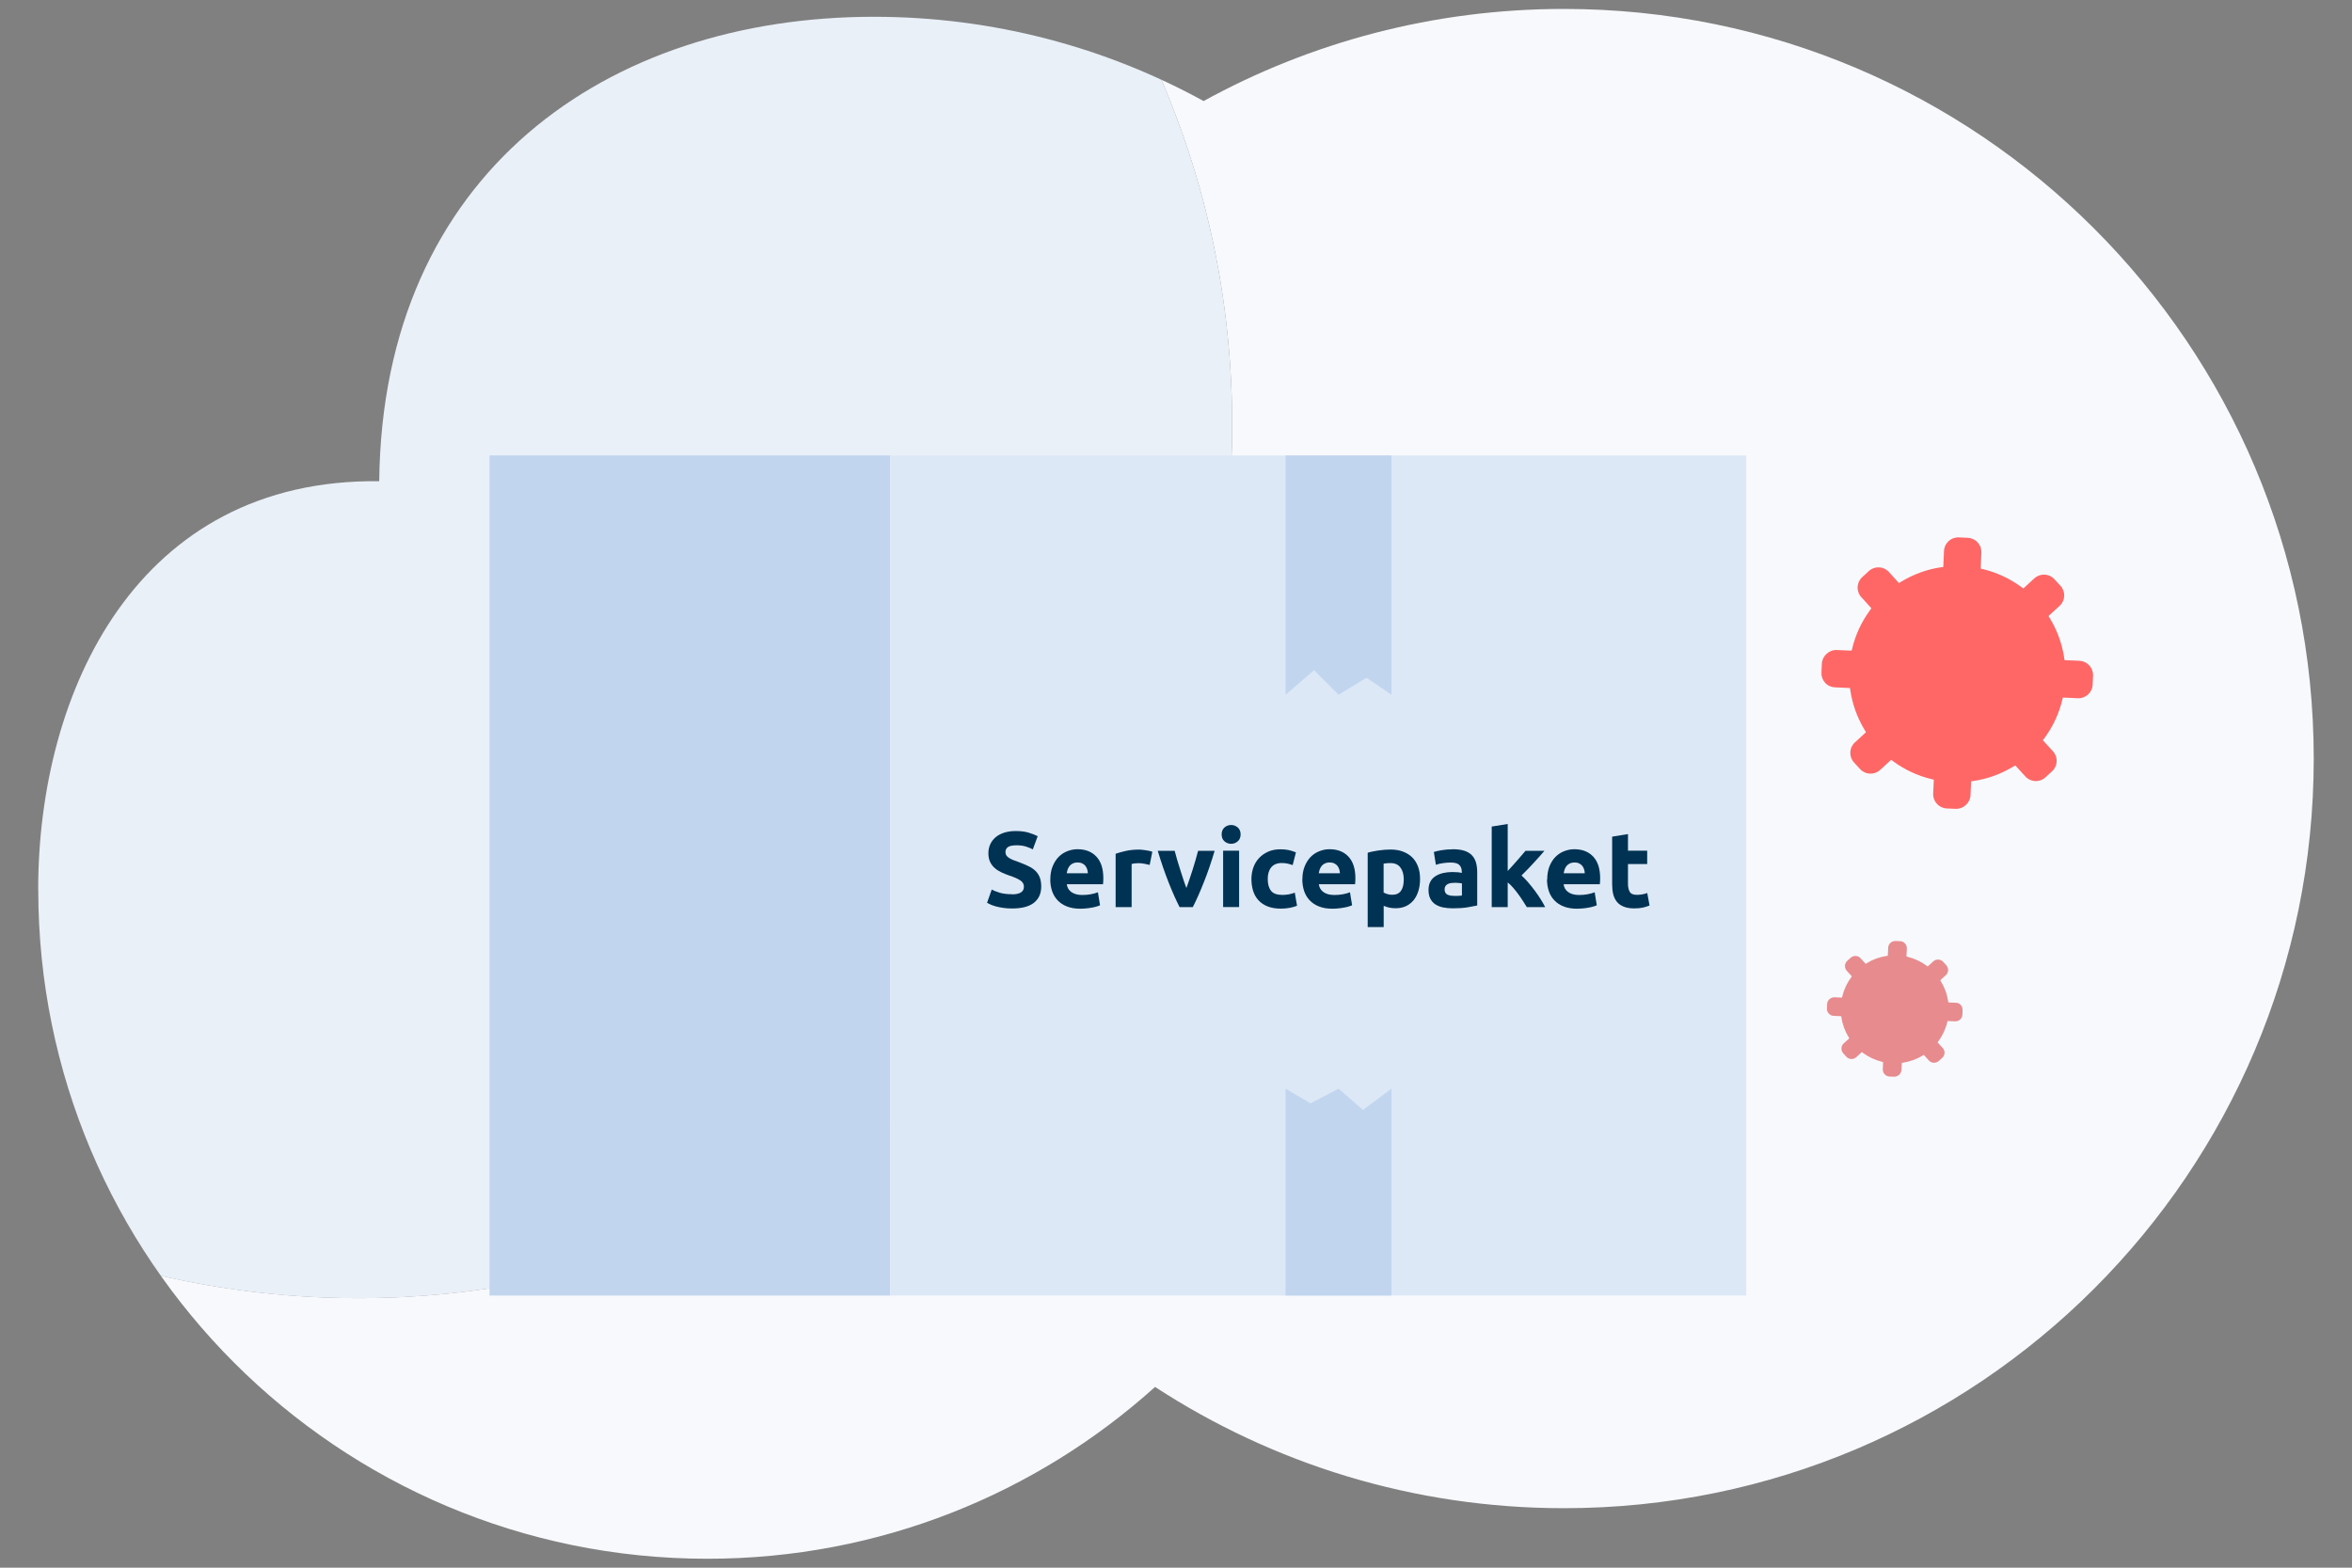 <?xml version="1.0" encoding="UTF-8"?><svg id="Layer_1" xmlns="http://www.w3.org/2000/svg" xmlns:xlink="http://www.w3.org/1999/xlink" viewBox="0 0 300 200"><rect x="0" y="0" width="300" height="200" fill="#808080" stroke="none"/><defs><style>.cls-1,.cls-2{fill:none;}.cls-3{fill:#f7f9fc;}.cls-4{fill:#003253;}.cls-5{fill:#eaf0f8;}.cls-6{fill:#e88b8f;}.cls-7{fill:#f66;}.cls-8{fill:#c2d5ef;}.cls-9{fill:#dde8f6;}.cls-2{clip-path:url(#clippath);}</style><clipPath id="clippath"><path class="cls-1" d="m4.88,113.51c0,47.14,38.21,85.35,85.35,85.35,21.96,0,41.97-8.3,57.1-21.92,15,9.78,32.91,15.47,52.16,15.47,52.82,0,95.63-42.82,95.63-95.63S252.3,1.14,199.48,1.14c-16.66,0-32.32,4.26-45.96,11.75-12.48-6.85-26.82-10.75-42.06-10.75-33.95,0-62.66,19.87-63.09,59.25-30.82-.36-43.5,26.74-43.5,52.12Z"/></clipPath></defs><g class="cls-2"><path class="cls-3" d="m143.12,0c8.94,16.04,14.04,34.51,14.04,54.17,0,61.55-49.9,111.44-111.44,111.44-16.29,0-31.77-3.5-45.72-9.78v44.16h300V0h-156.88Z"/><path class="cls-5" d="m157.16,54.17c0-19.67-5.1-38.14-14.04-54.17H0v155.84c13.95,6.28,29.43,9.78,45.72,9.78,61.55,0,111.44-49.9,111.44-111.44Z"/><polygon class="cls-8" points="160.76 84.82 157.58 82.95 154.01 84.82 150.88 82.11 147.26 84.82 147.26 58.44 160.76 58.44 160.76 84.82"/><rect class="cls-8" x="62.44" y="58.1" width="51.11" height="107.18"/><rect class="cls-9" x="113.55" y="58.1" width="109.18" height="107.18"/><polygon class="cls-8" points="163.98 138.89 167.16 140.76 170.73 138.89 173.85 141.6 177.48 138.89 177.48 165.28 163.98 165.28 163.98 138.89"/><polygon class="cls-8" points="177.48 88.63 174.3 86.47 170.73 88.63 167.61 85.5 163.98 88.63 163.98 58.1 177.48 58.1 177.48 88.63"/><path class="cls-4" d="m129.07,114.1c.3,0,.55-.03.74-.08.2-.05.35-.12.47-.21.12-.09.2-.19.25-.31.05-.12.07-.25.07-.4,0-.31-.15-.57-.44-.77s-.79-.43-1.5-.66c-.31-.11-.62-.23-.93-.38s-.59-.32-.83-.53c-.25-.21-.45-.47-.6-.78s-.23-.68-.23-1.11.08-.83.25-1.18c.16-.35.4-.65.7-.9s.66-.43,1.09-.57c.43-.13.91-.2,1.45-.2.64,0,1.19.07,1.65.21.46.14.85.29,1.15.45l-.62,1.68c-.26-.14-.56-.26-.88-.36-.32-.1-.71-.16-1.17-.16-.51,0-.88.07-1.1.21s-.34.36-.34.65c0,.17.04.32.12.44s.2.23.35.32c.15.1.32.18.52.26.2.08.41.16.65.24.49.18.92.36,1.29.54.37.18.67.38.91.62s.42.52.54.83c.12.32.18.71.18,1.16,0,.88-.31,1.57-.93,2.06-.62.49-1.55.73-2.8.73-.42,0-.8-.03-1.14-.08s-.64-.11-.9-.18c-.26-.07-.48-.15-.67-.23-.19-.08-.34-.16-.47-.23l.6-1.7c.28.16.63.29,1.05.42.42.12.92.18,1.53.18Z"/><path class="cls-4" d="m133.97,112.19c0-.64.1-1.2.3-1.68.2-.48.45-.88.77-1.2s.69-.56,1.1-.72c.41-.16.84-.25,1.28-.25,1.02,0,1.83.31,2.42.94s.89,1.54.89,2.76c0,.12,0,.25-.01.39,0,.14-.02.27-.03.38h-4.62c.05.42.24.75.59,1s.81.37,1.4.37c.37,0,.74-.03,1.1-.1s.65-.15.88-.25l.27,1.66c-.11.05-.26.11-.44.16-.18.06-.39.1-.61.14-.22.04-.46.08-.72.1-.26.03-.51.04-.77.04-.65,0-1.21-.1-1.69-.29-.48-.19-.87-.45-1.19-.79-.31-.33-.55-.73-.7-1.18-.15-.46-.23-.95-.23-1.48Zm4.79-.78c-.01-.17-.04-.34-.09-.51-.05-.16-.13-.31-.23-.44s-.24-.23-.4-.31c-.16-.08-.36-.12-.6-.12s-.42.04-.59.12-.3.18-.41.31c-.11.13-.19.28-.25.44-.06.17-.1.34-.13.51h2.69Z"/><path class="cls-4" d="m146.63,110.34c-.18-.05-.4-.09-.64-.14s-.51-.08-.79-.08c-.13,0-.28.01-.46.03-.18.02-.31.05-.4.08v5.5h-2.04v-6.81c.37-.13.8-.25,1.29-.36.5-.11,1.05-.17,1.66-.17.11,0,.24,0,.4.02.16.01.31.03.47.06s.31.05.46.08c.16.03.29.07.4.12l-.34,1.68Z"/><path class="cls-4" d="m150.46,115.73c-.47-.91-.94-1.98-1.42-3.2-.48-1.22-.94-2.55-1.37-3.99h2.16c.09.36.2.74.32,1.16.12.42.25.83.39,1.26.13.42.27.84.4,1.24.13.4.26.77.39,1.09.12-.33.25-.69.38-1.09.14-.4.27-.81.41-1.24.13-.42.26-.84.38-1.26.12-.41.23-.8.32-1.16h2.11c-.43,1.44-.88,2.77-1.37,3.99-.48,1.22-.95,2.29-1.42,3.2h-1.69Z"/><path class="cls-4" d="m158.24,106.45c0,.37-.12.67-.36.88-.24.21-.53.32-.85.32s-.61-.11-.85-.32c-.24-.21-.36-.51-.36-.88s.12-.67.36-.88.53-.32.85-.32.61.11.85.32.36.51.36.88Zm-.19,9.27h-2.04v-7.19h2.04v7.19Z"/><path class="cls-4" d="m159.62,112.13c0-.52.09-1.01.25-1.47.17-.46.41-.86.73-1.2s.71-.61,1.16-.81c.46-.2.97-.3,1.56-.3.38,0,.73.03,1.05.1.32.07.63.17.93.29l-.42,1.63c-.19-.07-.4-.14-.63-.19-.23-.05-.48-.08-.76-.08-.6,0-1.05.19-1.35.56-.3.37-.44.87-.44,1.48,0,.65.14,1.15.42,1.5.28.36.76.53,1.46.53.25,0,.51-.02.79-.07.28-.05.54-.12.78-.22l.29,1.67c-.24.1-.53.19-.89.26-.36.07-.75.11-1.18.11-.66,0-1.22-.1-1.7-.29s-.86-.46-1.17-.8-.53-.74-.67-1.2c-.14-.46-.21-.96-.21-1.5Z"/><path class="cls-4" d="m166.12,112.19c0-.64.1-1.2.3-1.68.2-.48.45-.88.77-1.2s.69-.56,1.1-.72c.41-.16.84-.25,1.28-.25,1.02,0,1.83.31,2.42.94s.89,1.54.89,2.76c0,.12,0,.25-.01.39,0,.14-.02.27-.03.38h-4.62c.05.42.24.75.59,1s.81.37,1.4.37c.37,0,.74-.03,1.1-.1s.65-.15.88-.25l.27,1.66c-.11.05-.26.11-.44.16-.18.06-.39.1-.61.14-.22.04-.46.08-.72.1-.26.03-.51.04-.77.04-.65,0-1.21-.1-1.69-.29-.48-.19-.87-.45-1.19-.79-.31-.33-.55-.73-.7-1.18-.15-.46-.23-.95-.23-1.48Zm4.79-.78c-.01-.17-.04-.34-.09-.51-.05-.16-.13-.31-.23-.44s-.24-.23-.4-.31c-.16-.08-.36-.12-.6-.12s-.42.04-.59.12-.3.18-.41.31c-.11.13-.19.28-.25.44-.06.17-.1.34-.13.51h2.69Z"/><path class="cls-4" d="m181.13,112.13c0,.56-.07,1.06-.21,1.52s-.34.85-.6,1.18c-.27.33-.59.58-.98.77-.39.18-.84.27-1.35.27-.28,0-.55-.03-.79-.08-.25-.06-.48-.13-.71-.23v2.71h-2.04v-9.48c.18-.06.39-.11.63-.16s.49-.09.74-.13c.26-.04.52-.07.79-.09.27-.02.53-.03.77-.03.59,0,1.12.09,1.59.27.46.18.86.43,1.18.75s.56.72.73,1.18c.17.46.25.98.25,1.56Zm-2.08.06c0-.63-.14-1.13-.42-1.51s-.7-.57-1.26-.57c-.18,0-.35,0-.51.02-.16.01-.28.03-.38.05v3.68c.13.08.29.15.5.21.21.06.41.08.62.08.96,0,1.45-.65,1.45-1.95Z"/><path class="cls-4" d="m185.29,108.34c.6,0,1.1.07,1.51.2.4.14.72.33.96.59s.41.57.51.93.15.77.15,1.22v4.24c-.29.06-.7.14-1.22.23-.52.09-1.15.13-1.89.13-.47,0-.89-.04-1.27-.12-.38-.08-.7-.22-.98-.4-.27-.19-.48-.43-.63-.73-.15-.3-.22-.67-.22-1.11s.09-.77.25-1.07.39-.52.68-.7c.28-.17.61-.3.97-.38.37-.08.74-.12,1.14-.12.26,0,.5.01.7.03.21.02.37.05.5.09v-.19c0-.35-.11-.63-.31-.83-.21-.21-.57-.31-1.1-.31-.35,0-.69.03-1.02.08-.34.05-.63.12-.87.21l-.26-1.64c.12-.04.27-.08.44-.12.18-.04.37-.08.58-.11.21-.03.43-.06.66-.08.23-.02.47-.03.7-.03Zm.17,5.96c.2,0,.39,0,.57-.01s.33-.02.44-.04v-1.55c-.08-.02-.21-.04-.37-.05s-.32-.03-.45-.03c-.19,0-.37.01-.54.03s-.32.07-.44.13-.23.15-.3.26c-.07.11-.11.25-.11.41,0,.32.11.54.32.66.22.12.51.18.88.18Z"/><path class="cls-4" d="m192.31,111.12c.2-.22.41-.44.62-.68.21-.24.42-.47.62-.7.2-.23.39-.45.57-.66.18-.21.33-.39.46-.54h2.42c-.48.56-.96,1.09-1.42,1.59-.46.5-.96,1.02-1.51,1.56.27.25.56.54.85.88.29.34.58.7.85,1.06.27.37.52.73.75,1.1.23.37.42.7.57,1h-2.34c-.15-.24-.31-.5-.5-.79s-.38-.58-.59-.86c-.21-.29-.43-.56-.66-.83-.23-.27-.46-.49-.69-.67v3.15h-2.04v-10.28l2.04-.33v6Z"/><path class="cls-4" d="m197.35,112.19c0-.64.1-1.2.29-1.68.2-.48.45-.88.77-1.2s.69-.56,1.1-.72c.42-.16.84-.25,1.28-.25,1.02,0,1.83.31,2.42.94s.89,1.54.89,2.76c0,.12,0,.25-.01.39-.01.14-.02.27-.03.38h-4.62c.05.42.24.75.59,1,.35.25.81.37,1.39.37.37,0,.74-.03,1.1-.1.36-.07.65-.15.88-.25l.27,1.66c-.11.05-.26.11-.44.16-.18.06-.39.1-.61.14s-.46.08-.72.1-.51.04-.77.04c-.65,0-1.21-.1-1.69-.29-.48-.19-.88-.45-1.19-.79-.32-.33-.55-.73-.7-1.18s-.23-.95-.23-1.48Zm4.79-.78c0-.17-.04-.34-.09-.51-.05-.16-.13-.31-.23-.44-.11-.13-.24-.23-.4-.31-.16-.08-.36-.12-.59-.12s-.42.04-.59.12c-.16.08-.3.18-.41.31-.11.13-.19.28-.25.44-.06.17-.1.34-.13.51h2.69Z"/><path class="cls-4" d="m205.61,106.74l2.04-.33v2.12h2.45v1.7h-2.45v2.53c0,.43.08.77.23,1.02.15.26.45.38.91.38.22,0,.45-.02.68-.06.23-.04.44-.1.64-.17l.29,1.59c-.25.1-.52.19-.82.26-.3.07-.67.11-1.11.11-.56,0-1.02-.08-1.38-.23-.36-.15-.66-.36-.87-.63s-.37-.6-.46-.98c-.09-.38-.13-.81-.13-1.27v-6.04Z"/><path class="cls-7" d="m265.25,84.3l-1.92-.08-.04-.29c-.27-1.81-.9-3.53-1.85-5.09l-.15-.25,1.42-1.3c.73-.67.78-1.81.12-2.54l-.79-.86c-.67-.73-1.81-.78-2.55-.11l-1.41,1.29-.24-.17c-1.48-1.09-3.13-1.86-4.91-2.29l-.29-.07.09-2.05c.02-.48-.15-.93-.48-1.29-.32-.36-.77-.56-1.24-.59l-1.17-.05c-.99-.04-1.83.73-1.88,1.72l-.09,2.05-.29.04c-1.82.27-3.54.9-5.11,1.86l-.26.15-1.29-1.42c-.67-.73-1.81-.78-2.54-.11l-.86.79c-.73.67-.78,1.81-.11,2.54l1.29,1.42-.17.24c-1.08,1.47-1.85,3.12-2.28,4.89l-.07.28-1.92-.08c-.95-.04-1.83.76-1.88,1.72l-.05,1.17c-.02.48.14.93.47,1.29.32.36.77.56,1.25.58l1.92.09.04.29c.27,1.81.9,3.52,1.85,5.09l.15.26-1.42,1.3c-.73.67-.78,1.81-.12,2.54l.79.86c.67.73,1.81.78,2.55.11l1.41-1.29.24.17c1.48,1.09,3.13,1.86,4.91,2.29l.29.07-.08,1.79c-.04.99.73,1.83,1.72,1.88l1.16.05c.96.04,1.83-.76,1.88-1.71l.08-1.8.29-.04c1.81-.27,3.52-.89,5.08-1.84l.26-.15,1.3,1.42c.67.73,1.81.78,2.54.11l.86-.79c.73-.67.78-1.81.11-2.54l-1.29-1.41.18-.24c1.09-1.48,1.87-3.14,2.3-4.92l.07-.29,1.92.09c.99.04,1.83-.73,1.88-1.72l.05-1.17c.04-.99-.73-1.83-1.71-1.88Z"/><path class="cls-6" d="m249.47,127.93l-.96-.04-.02-.15c-.14-.91-.45-1.76-.93-2.55l-.08-.13.71-.65c.37-.33.39-.9.06-1.27l-.39-.43c-.34-.37-.91-.39-1.27-.06l-.71.65-.12-.09c-.74-.54-1.56-.93-2.45-1.15l-.14-.04.05-1.02c0-.24-.07-.47-.24-.64-.16-.18-.38-.28-.62-.29l-.58-.02c-.5-.02-.92.36-.94.86l-.05,1.02-.14.02c-.91.14-1.77.45-2.55.93l-.13.08-.65-.71c-.33-.37-.9-.39-1.27-.06l-.43.39c-.37.34-.39.9-.06,1.27l.65.71-.09.12c-.54.73-.92,1.56-1.14,2.45l-.03.14-.96-.04c-.48-.02-.92.38-.94.86l-.02.58c-.01.24.07.47.24.64.16.18.38.28.62.29l.96.04.02.15c.14.91.45,1.76.93,2.54l.08.13-.71.65c-.37.33-.39.9-.06,1.27l.39.43c.34.37.91.39,1.27.06l.71-.65.12.09c.74.54,1.56.93,2.45,1.15l.14.04-.04.9c-.02.5.36.92.86.94l.58.02c.48.02.92-.38.94-.86l.04-.9.14-.02c.9-.14,1.76-.45,2.54-.92l.13-.08.65.71c.33.37.9.39,1.27.06l.43-.39c.37-.33.39-.9.06-1.27l-.65-.71.09-.12c.55-.74.93-1.57,1.15-2.46l.03-.14.96.04c.5.02.92-.36.94-.86l.02-.58c.02-.5-.36-.92-.86-.94Z"/></g></svg>